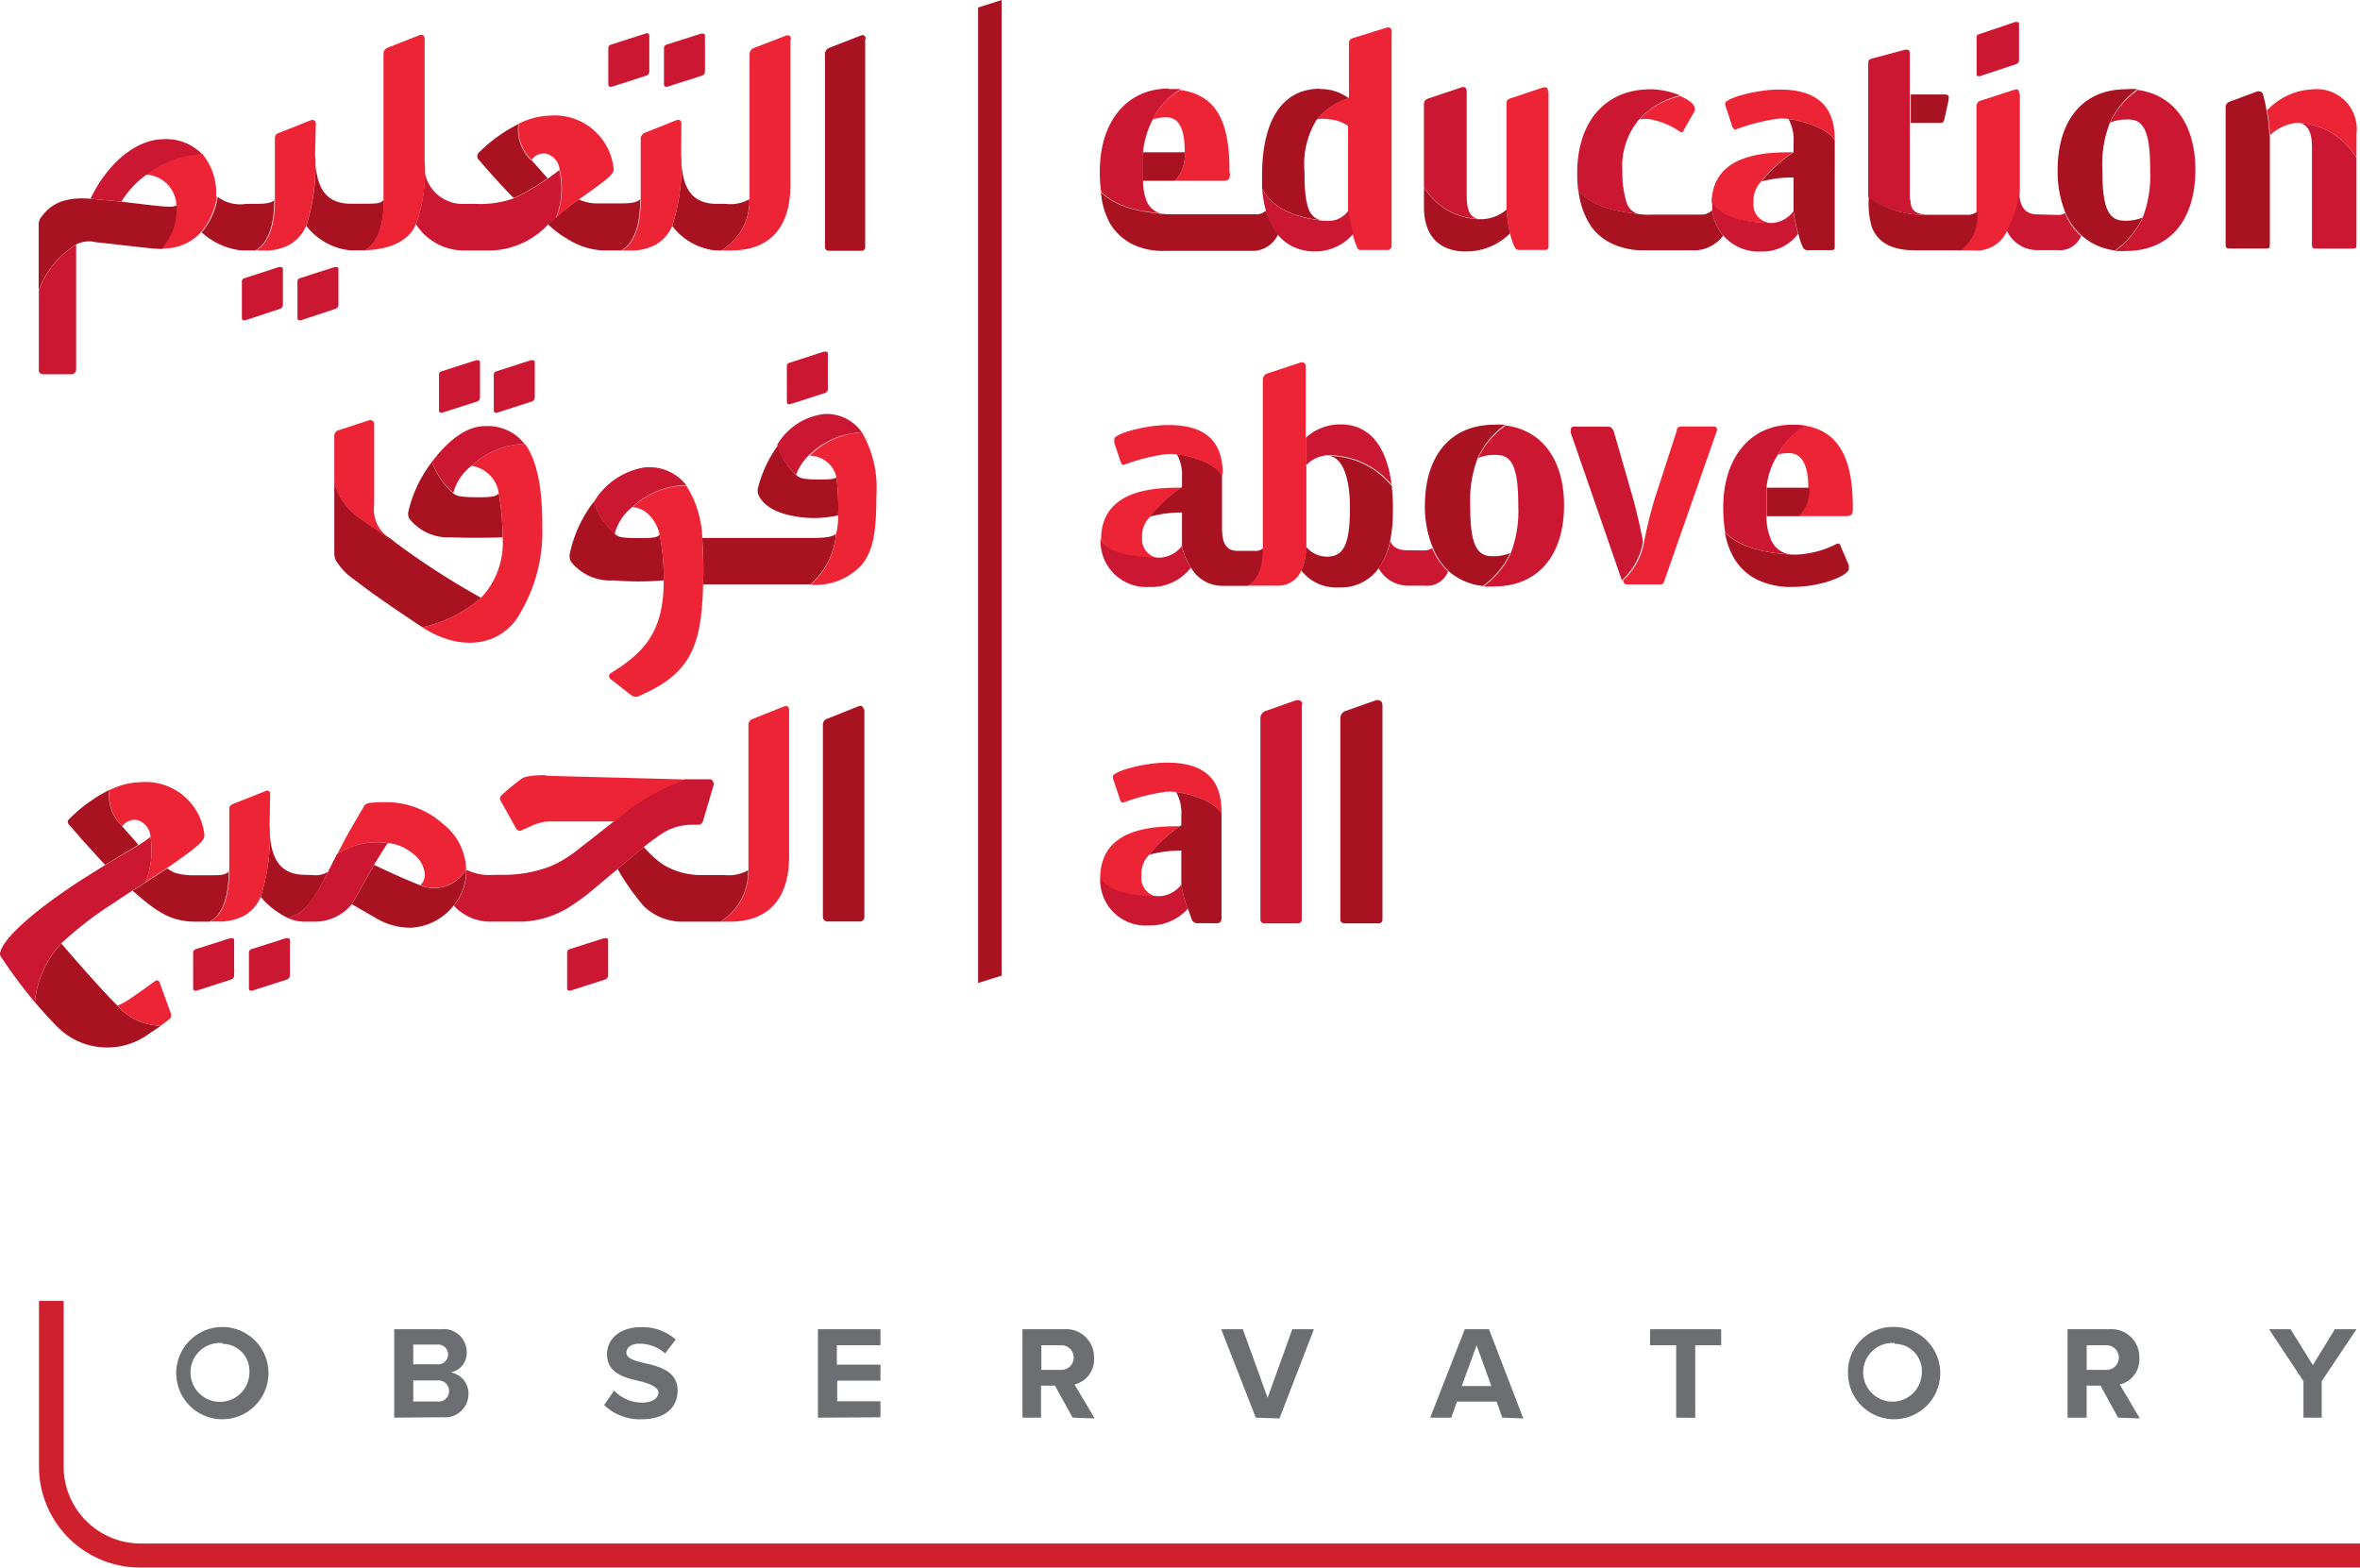 <svg xmlns="http://www.w3.org/2000/svg" width="185.023" height="122.893" viewBox="0 0 185.023 122.893"><path d="M78.035,51.475V51.6c-.59-1.017-2.612-1.557-3.553-1.67a3.051,3.051,0,0,0-.967,0,15.242,15.242,0,0,0-3.2.829c-.126,0-.2-.1-.239-.251l-.49-1.469a.916.916,0,0,1-.075-.326c0-.4,2.4-1.092,4.256-1.092,3.026,0,4.269,1.369,4.269,3.88" transform="translate(17.731 12.169)" fill="#ed2436"/><path d="M75.083,51.54a10.145,10.145,0,0,0-2.511,2.3,2.084,2.084,0,0,0-.615,1.607,1.494,1.494,0,0,0,1.369,1.695c-2.511,0-3.955-.465-4.6-1.469,0-4.068,4.432-4.068,6.353-4.068" transform="translate(17.532 13.171)" fill="#ed2436"/><path d="M87.022,44.073V60.922a.289.289,0,0,1-.314.3H84.072c-.226,0-.352-.126-.352-.3V45.178a.615.615,0,0,1,.352-.59l2.386-.841c.213-.088.552,0,.552.3" transform="translate(21.362 11.171)" fill="#a81221"/><path d="M81.969,44.073V60.922a.289.289,0,0,1-.326.3H79.069a.3.3,0,0,1-.339-.3V45.178a.615.615,0,0,1,.352-.59l2.386-.841c.213-.088.552,0,.552.3" transform="translate(20.087 11.171)" fill="#cc1733"/><path d="M75.587,57.213a8.475,8.475,0,0,1-.5-1.871,2.285,2.285,0,0,1-1.67.917h-.088c-2.511,0-3.955-.465-4.6-1.469A3.566,3.566,0,0,0,72.5,58.557,4.018,4.018,0,0,0,75.549,57.3" transform="translate(17.53 14.001)" fill="#cc1733"/><path d="M77.453,59.429v-8.3c-.59-1.017-2.612-1.557-3.553-1.67a3.428,3.428,0,0,1,.4,1.858v.753a10.145,10.145,0,0,0-2.511,2.3,9.529,9.529,0,0,1,2.511-.326V56.7a8.475,8.475,0,0,0,.5,1.871l.326.891a.452.452,0,0,0,.414.276h1.595a.314.314,0,0,0,.314-.314" transform="translate(18.314 12.639)" fill="#a81221"/><path d="M75.121,30.45a10.145,10.145,0,0,0-2.511,2.3,2.084,2.084,0,0,0-.615,1.607A1.494,1.494,0,0,0,73.4,35.987c-2.511,0-3.993-.465-4.62-1.469,0-4.068,4.47-4.068,6.378-4.068" transform="translate(17.544 7.781)" fill="#ed2436"/><path d="M113.3,9.51a10.421,10.421,0,0,0-2.511,2.285,2.172,2.172,0,0,0-.6,1.607,1.456,1.456,0,0,0,1.331,1.645c-2.511,0-3.993-.628-4.62-1.62.1-3.917,4.482-3.917,6.366-3.917" transform="translate(27.286 2.43)" fill="#ed2436"/><path d="M113.117,26.52a6.127,6.127,0,0,1,.992.075,5.989,5.989,0,0,0-2.247,2.348,5.814,5.814,0,0,0-.841,2.511v2.235a4.457,4.457,0,0,0,.289,1.67,1.9,1.9,0,0,0,1.808,1.343c-2.373-.075-4.457-.741-5.336-1.758A11.566,11.566,0,0,1,107.63,33c0-3.942,2.16-6.479,5.4-6.479" transform="translate(27.472 6.777)" fill="#cc1733"/><path d="M103.775,35.642h0a5.286,5.286,0,0,1-1.657,3.051L98.1,27.092c0-.213,0-.452.239-.452h2.624c.264,0,.414.075.527.4L103,32.29c.264.967.628,2.511.766,3.352" transform="translate(25.037 6.808)" fill="#cc1733"/><path d="M95.655,36.655a6.742,6.742,0,0,1-2.109,2.511h0a4.821,4.821,0,0,1-2.662-1.143,5.135,5.135,0,0,1-1.256-1.846,8.324,8.324,0,0,1-.628-3.3c0-3.88,1.984-6.353,5.437-6.353a6.277,6.277,0,0,1,.854,0,6.717,6.717,0,0,0-2.109,2.511h0a9.166,9.166,0,0,0-.628,3.767c0,2.511.276,3.9,1.507,4.018A3.5,3.5,0,0,0,95.7,36.58" transform="translate(22.711 6.774)" fill="#a81221"/><path d="M104.3,5.57a6.617,6.617,0,0,1,2.285.49,6.391,6.391,0,0,0-3.277,1.946,5.7,5.7,0,0,0-1.256,4.005,8.048,8.048,0,0,0,.314,2.4h0a1.356,1.356,0,0,0,1.318.992c-2.586-.239-4.344-.866-5.1-1.908a10.972,10.972,0,0,1-.075-1.318c0-4.068,2.2-6.6,5.763-6.6" transform="translate(25.142 1.423)" fill="#cc1733"/><path d="M92.292,5.831v7.948c0,1,.088,1.858.942,2a5.248,5.248,0,0,1-4.294-2.511V6.848c0-.339.088-.439.452-.552L91.9,5.454c.276-.075.4.075.4.377" transform="translate(22.696 1.389)" fill="#cc1733"/><path d="M83.35,5.565a3.679,3.679,0,0,1,2.273.716,5.462,5.462,0,0,0-2.511,1.695,6.6,6.6,0,0,0-.954,4.03c0,2.649.3,3.767,1.494,3.867-2.247-.226-3.993-.954-4.821-2.511v-.979c0-4.7,1.808-6.843,4.545-6.843" transform="translate(20.113 1.416)" fill="#a81221"/><path d="M74.1,5.58a7.822,7.822,0,0,1,.967,0,5.349,5.349,0,0,0-2.222,2.386,7.107,7.107,0,0,0-.753,2.511v2.235a4.156,4.156,0,0,0,.289,1.657h0a1.62,1.62,0,0,0,1.569.992c-2.687-.213-4.093-.716-5.148-1.733a10.772,10.772,0,0,1-.1-1.62c0-3.93,2.16-6.479,5.4-6.479" transform="translate(17.524 1.413)" fill="#cc1733"/><path d="M148.087,10.43v6.755c0,.264,0,.339-.339.339h-2.812c-.289,0-.339-.075-.339-.339V9.576c0-1.117-.289-1.783-1.017-1.9a5.562,5.562,0,0,1,4.507,2.75" transform="translate(36.659 1.963)" fill="#cc1733"/><path d="M135.14,15.705a6.805,6.805,0,0,1-2.122,2.511,4.821,4.821,0,0,1-3.892-2.938,8.537,8.537,0,0,1-.615-3.352c0-3.88,1.946-6.353,5.4-6.353a6.278,6.278,0,0,1,.854,0,6.679,6.679,0,0,0-2.109,2.511,8.789,8.789,0,0,0-.64,3.767c0,2.511.289,3.917,1.519,4.018a3.5,3.5,0,0,0,1.645-.239" transform="translate(32.808 1.42)" fill="#a81221"/><path d="M119.995,14.864c0,.891.439,1.13,1.343,1.18a7.445,7.445,0,0,1-4.658-1.381V4.305c0-.314,0-.427.326-.515l2.586-.691c.226,0,.352,0,.352.339V14.864Z" transform="translate(29.785 0.792)" fill="#cc1733"/><path d="M126.777,1.521V4.346a.326.326,0,0,1-.251.339l-2.838.942c-.151,0-.239,0-.239-.176V2.575a.226.226,0,0,1,.176-.239l2.863-.967C126.652,1.37,126.777,1.37,126.777,1.521Z" transform="translate(31.515 0.35)" fill="#cc1733"/><path d="M111.01,28.928a5.989,5.989,0,0,1,2.16-2.348c3.327.515,3.767,3.767,3.767,6.5,0,.452-.088.59-.552.59h-3.767a2.825,2.825,0,0,0,.829-2.235c0-.992-.151-2.712-1.519-2.7a2.574,2.574,0,0,0-.967.151h0" transform="translate(28.323 6.792)" fill="#ed2436"/><path d="M108.439,26.63c.264,0,.352.151.276.377L104.622,38.7c-.088.276-.113.314-.452.314h-2.31c-.339,0-.4,0-.49-.314a5.286,5.286,0,0,0,1.657-3.051,34.283,34.283,0,0,1,.829-3.352l1.72-5.311c0-.276.163-.352.414-.352Z" transform="translate(25.873 6.805)" fill="#ed2436"/><path d="M94.429,26.56c2.951.364,4.633,2.75,4.633,6.278,0,3.867-2.009,6.353-5.487,6.353a6.027,6.027,0,0,1-.841,0h0a6.743,6.743,0,0,0,2.109-2.511h0a9.14,9.14,0,0,0,.628-3.767c0-2.511-.289-3.917-1.507-4.018a3.49,3.49,0,0,0-1.645.226h0a6.717,6.717,0,0,1,2.109-2.511" transform="translate(23.56 6.787)" fill="#cc1733"/><path d="M88.361,30.73a15.567,15.567,0,0,1,.1,2.172,10.559,10.559,0,0,1-.226,2.273,5.675,5.675,0,0,1-.929,2.16,3.616,3.616,0,0,1-3.051,1.444,3.465,3.465,0,0,1-2.976-1.331,4.583,4.583,0,0,0,.364-1.883,2.109,2.109,0,0,0,1.645.8c1.343,0,1.808-.992,1.808-3.88,0-2.021-.465-3.88-1.645-4.018a6.391,6.391,0,0,1,4.872,2.31" transform="translate(20.739 7.275)" fill="#a81221"/><path d="M115.758,13.632V17.4c0,.213,0,.314-.3.314h-1.833a.377.377,0,0,1-.377-.264,5.347,5.347,0,0,1-.339-1.017,10.7,10.7,0,0,1-.377-1.758V12.013a9.479,9.479,0,0,0-2.511.314,10.421,10.421,0,0,1,2.511-2.285V9.288a3.428,3.428,0,0,0-.4-1.858c.954.113,3.038.653,3.629,1.67Z" transform="translate(28.083 1.899)" fill="#a81221"/><path d="M80.732,35.72c0,1.569-.439,2.574-1.256,2.963H77.392a2.838,2.838,0,0,1-2.348-1.431,5.135,5.135,0,0,1-.7-1.645V32.933a9.53,9.53,0,0,0-2.511.326,10.145,10.145,0,0,1,2.511-2.3v-.753a3.327,3.327,0,0,0-.414-1.858c.954.113,2.976.653,3.553,1.67v4.168c0,1.256.389,1.758,1.256,1.758H80.1a.8.8,0,0,0,.565-.188" transform="translate(18.324 7.245)" fill="#a81221"/><path d="M84.3,26.5c2.1,0,3.578,1.494,3.993,4.733a6.391,6.391,0,0,0-4.922-2.31H83.23a2.511,2.511,0,0,0-1.67.816V27.555A3.942,3.942,0,0,1,84.247,26.5" transform="translate(20.81 6.772)" fill="#cc1733"/><path d="M78.05,30.395v.113c-.578-1.017-2.6-1.557-3.553-1.67a3.955,3.955,0,0,0-.954,0,15.242,15.242,0,0,0-3.2.829c-.126,0-.188-.088-.239-.239l-.49-1.469a1.255,1.255,0,0,1,0-.339c0-.389,2.386-1.08,4.244-1.08,3.013,0,4.256,1.369,4.256,3.88" transform="translate(17.754 6.782)" fill="#ed2436"/><path d="M148.6,9.087V10.97a5.562,5.562,0,0,0-4.507-2.75h-.251a3.5,3.5,0,0,0-2.034.979,11.135,11.135,0,0,0-.226-1.959,5.2,5.2,0,0,1,3.553-1.657A3.139,3.139,0,0,1,148.6,9.1" transform="translate(36.148 1.422)" fill="#ed2436"/><path d="M133.889,5.61c2.938.377,4.583,2.75,4.583,6.278,0,3.88-1.959,6.353-5.437,6.353a6.365,6.365,0,0,1-.854,0A6.805,6.805,0,0,0,134.3,15.73a9.09,9.09,0,0,0,.628-3.767c0-2.511-.289-3.917-1.507-4.018a3.478,3.478,0,0,0-1.645.239,6.679,6.679,0,0,1,2.109-2.511" transform="translate(33.644 1.434)" fill="#cc1733"/><path d="M127.1,5.957v7.408a7.86,7.86,0,0,1-.992,3.277,2.6,2.6,0,0,1-2.725,1.557h-.942a3.377,3.377,0,0,0,1.256-3.064V6.923a.452.452,0,0,1,.314-.452l2.637-.854c.3-.1.4,0,.4.339" transform="translate(31.257 1.426)" fill="#ed2436"/><path d="M116.338,9.445V9.57c-.59-1.017-2.674-1.557-3.629-1.67a3.026,3.026,0,0,0-.967,0,15.293,15.293,0,0,0-3.189.829c-.126,0-.2-.113-.251-.239l-.477-1.482a.866.866,0,0,1-.075-.326c0-.4,2.4-1.092,4.256-1.092,3.013,0,4.332,1.381,4.332,3.88" transform="translate(27.503 1.429)" fill="#ed2436"/><path d="M106.734,6.929a.54.54,0,0,1,0,.226l-.866,1.519c0,.1-.113.163-.226.163a5.914,5.914,0,0,0-2.323-1,2.285,2.285,0,0,0-.929,0A6.278,6.278,0,0,1,105.592,6c.653.276,1.143.628,1.143.979" transform="translate(26.133 1.533)" fill="#ed2436"/><path d="M97.39,5.776v12.1c0,.163,0,.326-.314.326H95.1a.339.339,0,0,1-.364-.226,4.219,4.219,0,0,1-.364-1.08,13.084,13.084,0,0,1-.276-1.858V6.819c0-.3,0-.414.389-.527L97,5.45c.2,0,.352,0,.352.326" transform="translate(24.015 1.393)" fill="#ed2436"/><path d="M88.111,2.075V18.849a.314.314,0,0,1-.326.314H85.7a.276.276,0,0,1-.289-.2,5.574,5.574,0,0,1-.352-1.067,9.844,9.844,0,0,1-.364-1.871V9.432a2.988,2.988,0,0,0-1.507-.515,2.649,2.649,0,0,0-.929,0,5.462,5.462,0,0,1,2.511-1.695V2.979c0-.264.075-.352.377-.452l2.6-.8c.264-.075.389.126.389.377" transform="translate(20.989 0.436)" fill="#ed2436"/><path d="M78.067,12.136c0,.465-.1.6-.552.6H73.748a2.85,2.85,0,0,0,.766-2.235c0-.992-.075-2.75-1.444-2.737a2.963,2.963,0,0,0-1.08.176A5.349,5.349,0,0,1,74.175,5.62c3.34.452,3.855,3.327,3.855,6.516" transform="translate(18.365 1.436)" fill="#ed2436"/><path d="M142.466,9.153V17.69c0,.264,0,.339-.339.339H139.34c-.289,0-.339-.075-.339-.339V7.018a.452.452,0,0,1,.276-.49l2.235-.829c.163,0,.326,0,.414.226a10.012,10.012,0,0,1,.276,1.256,11.138,11.138,0,0,1,.226,1.959" transform="translate(35.488 1.457)" fill="#a81221"/><path d="M82.551,30.717v6.278a4.583,4.583,0,0,1-.364,1.883,1.984,1.984,0,0,1-1.934,1.256H77.88c.866-.389,1.256-1.394,1.256-2.963V24.012a.515.515,0,0,1,.389-.527l2.511-.829c.276-.088.465,0,.465.352v7.709Z" transform="translate(19.87 5.782)" fill="#ed2436"/><path d="M110.365,30.45h3.315a2.825,2.825,0,0,1-.829,2.235H110.34V30.45" transform="translate(28.165 7.781)" fill="#a81221"/><path d="M117.448,35.829a1.13,1.13,0,0,1,0,.276c0,.477-2.009,1.419-4.495,1.419a6.052,6.052,0,0,1-2.624-.54,4.269,4.269,0,0,1-1.858-1.682,5.926,5.926,0,0,1-.741-2.072c.879,1.017,2.963,1.682,5.336,1.758h.226a7.533,7.533,0,0,0,3.252-.866c.126,0,.2,0,.264.2Z" transform="translate(27.498 8.492)" fill="#a81221"/><path d="M89.538,34.526c.653,0,.766-.2.766-.2a5.135,5.135,0,0,0,1.256,1.846h0a1.783,1.783,0,0,1-1.871,1.117H88.408a2.649,2.649,0,0,1-2.3-1.369,5.675,5.675,0,0,0,.929-2.16s.1.753,1.318.753Z" transform="translate(21.973 8.627)" fill="#cc1733"/><path d="M75.129,34.253a5.022,5.022,0,0,0,.7,1.645,3.867,3.867,0,0,1-3.239,1.519,3.591,3.591,0,0,1-3.842-3.767c.628,1,2.072,1.431,4.62,1.469h.088a2.31,2.31,0,0,0,1.67-.917" transform="translate(17.536 8.599)" fill="#cc1733"/><path d="M122.3,6.164a.589.589,0,0,1,0,.188l-.314,1.431c-.075.339-.151.352-.439.352h-2.21V5.9h2.574c.213,0,.414,0,.414.264" transform="translate(30.465 1.508)" fill="#a81221"/><path d="M129.335,13.842a.9.9,0,0,0,.565-.151,4.846,4.846,0,0,0,1.256,1.808h0a1.783,1.783,0,0,1-1.858,1.1h-1.67a2.612,2.612,0,0,1-2.3-1.557,7.809,7.809,0,0,0,.992-3.277v.289c0,1.1.452,1.745,1.381,1.745Z" transform="translate(31.996 3.008)" fill="#cc1733"/><path d="M125.212,13.415a3.377,3.377,0,0,1-1.256,3.064h-3.578c-1.62,0-2.875-.452-3.415-1.808a6.642,6.642,0,0,1-.239-2.36,7.445,7.445,0,0,0,4.658,1.381h2.988a1.18,1.18,0,0,0,.891-.289" transform="translate(29.791 3.146)" fill="#a81221"/><path d="M106.941,13.3v-.515a.615.615,0,0,1,0-.151c.628.992,2.109,1.569,4.62,1.62h.075a2.26,2.26,0,0,0,1.67-.917,10.7,10.7,0,0,0,.377,1.758,3.465,3.465,0,0,1-2.9,1.394,3.658,3.658,0,0,1-3.842-3.2" transform="translate(27.295 3.228)" fill="#cc1733"/><path d="M109.074,13.487a3.767,3.767,0,0,0,.866,1.946,2.913,2.913,0,0,1-2.072,1.155h-4.194a5.776,5.776,0,0,1-2.3-.452,4.294,4.294,0,0,1-1.758-1.369,6.353,6.353,0,0,1-1.03-2.888c.753,1.042,2.511,1.67,5.1,1.908h0a6.354,6.354,0,0,0,.716,0h3.767a1.18,1.18,0,0,0,.879-.326" transform="translate(25.162 3.036)" fill="#a81221"/><path d="M95.419,13.448a13.345,13.345,0,0,0,.276,1.858,4.846,4.846,0,0,1-3.541,1.419c-1.331,0-3.214-.6-3.214-3.516V11.69A5.261,5.261,0,0,0,93.234,14.2h.276a3.2,3.2,0,0,0,1.908-.753" transform="translate(22.696 2.987)" fill="#a81221"/><path d="M85.62,13.447a9.844,9.844,0,0,0,.364,1.871A3.93,3.93,0,0,1,83.008,16.7a3.993,3.993,0,0,1-1.682-.339,3.478,3.478,0,0,1-1.256-.967,6.064,6.064,0,0,1-.929-1.846,8.989,8.989,0,0,1-.3-1.758c.829,1.532,2.511,2.26,4.821,2.511h.314a1.871,1.871,0,0,0,1.645-.841" transform="translate(20.115 3.013)" fill="#cc1733"/><path d="M71.428,9.51h3.239a2.85,2.85,0,0,1-.766,2.235H71.39V9.51" transform="translate(18.211 2.43)" fill="#a81221"/><path d="M82.644,15.34A2.185,2.185,0,0,1,80.66,16.6H73.792a5.436,5.436,0,0,1-2.511-.5,4.319,4.319,0,0,1-1.783-1.62A6.127,6.127,0,0,1,68.77,12c1.055,1.017,2.511,1.519,5.148,1.733h6.918a1.168,1.168,0,0,0,.879-.289,6.065,6.065,0,0,0,.929,1.846" transform="translate(17.542 3.067)" fill="#a81221"/><path d="M54.692,2.478V18.8h0a.276.276,0,0,1-.314.3H51.867a.289.289,0,0,1-.326-.3V3.733a.527.527,0,0,1,.289-.527l2.511-.979c.213-.088.389,0,.389.289" transform="translate(13.138 0.561)" fill="#a81221"/><path d="M48.052,13.158a4.545,4.545,0,0,1-2.21,4.018H45.4A4.934,4.934,0,0,1,42,15.255a15.556,15.556,0,0,0,.7-5.625c0,2.838.954,3.892,2.825,3.892h.665a3.051,3.051,0,0,0,1.858-.364" transform="translate(10.701 2.461)" fill="#a81221"/><path d="M41.472,12.478c0,2.323-.64,3.528-1.507,3.98H38.584a5.725,5.725,0,0,1-2.875-.942A7.282,7.282,0,0,1,34.24,14.4l.653-.552a22.348,22.348,0,0,1,1.758-1.394,3.591,3.591,0,0,0,1.607.314H39.8c1.03,0,1.356-.063,1.682-.326" transform="translate(8.718 3.179)" fill="#a81221"/><path d="M34.086,10.578,35.341,12a18.143,18.143,0,0,1-2.649,1.557c-1.256-1.256-2.762-3.026-2.762-3.026a.4.4,0,0,1,0-.527,12.028,12.028,0,0,1,3.126-2.26,3.252,3.252,0,0,0,1,2.838" transform="translate(7.591 1.978)" fill="#a81221"/><path d="M25.239,13.2c0,2.31-.628,3.516-1.494,3.968h-1.18a5.022,5.022,0,0,1-3.415-1.921,15.556,15.556,0,0,0,.7-5.625c0,2.838.954,3.892,2.825,3.892h.816c1.155,0,1.494,0,1.745-.326" transform="translate(4.861 2.458)" fill="#a81221"/><path d="M18.308,12.516c0,2.323-.64,3.528-1.494,3.98H15.746a5.55,5.55,0,0,1-3.126-1.419,5.587,5.587,0,0,0,1.256-2.787,2.9,2.9,0,0,0,2.21.552h.6c1.042,0,1.356-.063,1.682-.326" transform="translate(3.193 3.141)" fill="#a81221"/><path d="M13.3,12.918a4.482,4.482,0,0,1-1.143,3.428h-.226c-.552,0-2.825-.289-5.022-.527a2.21,2.21,0,0,0-1.544.188A7.257,7.257,0,0,0,2.44,19.585V14.412a.9.9,0,0,1,.188-.54c.615-.841,1.557-1.645,3.867-1.456l2.423.226c3.767.465,4.005.465,4.369.276" transform="translate(0.591 3.166)" fill="#a81221"/><path d="M52.374,22.123V24.86a.339.339,0,0,1-.264.352l-2.7.866c-.151,0-.251,0-.251-.188V23.1a.251.251,0,0,1,.188-.264l2.712-.879h.151c.1,0,.163,0,.163.188" transform="translate(12.53 5.612)" fill="#cc1733"/><path d="M34.074,22.653v2.725a.352.352,0,0,1-.264.364l-2.7.866c-.138,0-.251,0-.251-.188V23.633a.251.251,0,0,1,.188-.264l2.725-.879h.138c.1,0,.163.063.163.188" transform="translate(7.854 5.747)" fill="#cc1733"/><path d="M30.654,22.653v2.725a.352.352,0,0,1-.264.364l-2.7.866c-.151,0-.251,0-.251-.188V23.633a.251.251,0,0,1,.188-.264l2.725-.879c.176,0,.3,0,.3.163Z" transform="translate(6.98 5.747)" fill="#cc1733"/><path d="M53.506,30.231a18.017,18.017,0,0,1,.138,3.064,8.789,8.789,0,0,1-2.649.176c-2.511-.251-3.315-1.143-3.616-1.821a.942.942,0,0,1,0-.565,9.517,9.517,0,0,1,1.544-3.264A5.022,5.022,0,0,0,50.4,30.168c.264.239.64.314,1.783.314s1.256-.063,1.369-.251" transform="translate(12.064 7.109)" fill="#a81221"/><path d="M52.508,33.654c1.143,0,1.569-.1,1.858-.314a5.939,5.939,0,0,1-2.009,3.955H43.945a31.391,31.391,0,0,0-.075-3.641Z" transform="translate(11.179 8.52)" fill="#a81221"/><path d="M42.659,33.919a17.389,17.389,0,0,1,.314,3.578,23.855,23.855,0,0,1-3.955,0A3.9,3.9,0,0,1,35.7,36.028a1.092,1.092,0,0,1-.113-.515A10.044,10.044,0,0,1,37.5,31.32a5.612,5.612,0,0,0,1.632,2.511c.251.264.439.352,2.034.352,1.092,0,1.356-.088,1.494-.289" transform="translate(9.063 8.004)" fill="#a81221"/><path d="M32.617,31.326a19.235,19.235,0,0,1,.3,3.428s-2.185.088-3.98,0a3.9,3.9,0,0,1-3.34-1.469.954.954,0,0,1-.088-.465,10.208,10.208,0,0,1,1.871-3.98,5.775,5.775,0,0,0,1.632,2.423c.251.239.477.352,2.072.352,1.092,0,1.356-.1,1.494-.289" transform="translate(6.486 7.37)" fill="#a81221"/><path d="M25.508,34.721a60.945,60.945,0,0,0,6.906,4.47,10.459,10.459,0,0,1-4.608,2.31h0c-2.725-1.808-4.319-2.938-5.273-3.691a5.11,5.11,0,0,1-1.507-1.544,1.381,1.381,0,0,1-.126-.552V30.05a4.671,4.671,0,0,0,1.745,2.687c.665.54,2.725,1.858,2.85,1.946h0" transform="translate(5.309 7.679)" fill="#a81221"/><path d="M54.662,44.346V60.668a.352.352,0,0,1-.4.314H51.749a.352.352,0,0,1-.339-.314V45.514a.477.477,0,0,1,.3-.414l2.511-1a.264.264,0,0,1,.377.251" transform="translate(13.105 11.262)" fill="#a81221"/><path d="M48.823,54.711a4.608,4.608,0,0,1-2.185,4.03H43.826a4.357,4.357,0,0,1-3.164-1.193A18.356,18.356,0,0,1,38.59,54.61l2.047-1.72a10.907,10.907,0,0,0,.854.854,5.812,5.812,0,0,0,.8.6,5.688,5.688,0,0,0,2.951.741h1.72a3.051,3.051,0,0,0,1.858-.377" transform="translate(9.829 13.516)" fill="#a81221"/><path d="M30.952,54.4a4.231,4.231,0,0,1-.992,2.812,4.52,4.52,0,0,1-3.365,1.72,5.273,5.273,0,0,1-2.712-.753L22,57.089,23.745,54c1.959.967,3.616,1.607,3.616,1.607a2.863,2.863,0,0,0,3.591-1.256h0" transform="translate(5.59 13.8)" fill="#a81221"/><path d="M20.33,55.437a1.971,1.971,0,0,0,1.256-.251c-1.143,2.235-1.758,3.214-3.151,3.616A6.429,6.429,0,0,1,16.3,57.145,15.556,15.556,0,0,0,17,51.52c0,2.838.954,3.9,2.825,3.9Z" transform="translate(4.133 13.166)" fill="#a81221"/><path d="M15.843,54.421c0,2.31-.64,3.528-1.507,3.98H13.244c-1.959,0-3.076-.791-4.934-2.423l1.017-.653h0l1.695-1.1a3.679,3.679,0,0,0,.578.339,5.173,5.173,0,0,0,1.632.2H14.2c1.03,0,1.356,0,1.682-.326" transform="translate(2.091 13.856)" fill="#a81221"/><path d="M8.542,52.2,9.8,53.627,7.186,55.2c-.665-.7-1.256-1.381-1.77-1.934L4.324,52.007a.264.264,0,0,1,0-.352,12.154,12.154,0,0,1,3.2-2.335,3.214,3.214,0,0,0,1,2.838" transform="translate(1.055 12.604)" fill="#a81221"/><path d="M18.344,16.833V19.6a.352.352,0,0,1-.264.364l-2.7.891c-.151,0-.251,0-.251-.188v-2.85a.251.251,0,0,1,.188-.264l2.712-.879C18.219,16.67,18.344,16.67,18.344,16.833Z" transform="translate(3.834 4.26)" fill="#cc1733"/><path d="M21.814,16.833V19.6a.352.352,0,0,1-.264.364l-2.7.891c-.138,0-.251,0-.251-.188v-2.85a.251.251,0,0,1,.188-.264l2.725-.879C21.689,16.67,21.814,16.67,21.814,16.833Z" transform="translate(4.721 4.26)" fill="#cc1733"/><path d="M41.224,2.318V5.043a.339.339,0,0,1-.264.364l-2.687.866c-.151,0-.264,0-.264-.2V3.235a.276.276,0,0,1,.2-.264L40.923,2.1c.176-.063.3,0,.3.163Z" transform="translate(9.681 0.532)" fill="#cc1733"/><path d="M44.7,2.313V5.038a.352.352,0,0,1-.264.364l-2.7.866c-.151,0-.251,0-.251-.2V3.23a.264.264,0,0,1,.188-.264L44.39,2.1h.138c.1,0,.163,0,.176.188" transform="translate(10.57 0.537)" fill="#cc1733"/><path d="M37,14.492l-.653.552a6.416,6.416,0,0,1-4.369,2.021H29.654A4.457,4.457,0,0,1,26,15.007a11.877,11.877,0,0,0,.653-4.947,3.026,3.026,0,0,0,3.189,3.352h.791a7.91,7.91,0,0,0,3.051-.439,19.3,19.3,0,0,0,2.649-1.544,9.4,9.4,0,0,0,.9-.678,6.278,6.278,0,0,1-.264,3.767" transform="translate(6.612 2.571)" fill="#cc1733"/><path d="M5.375,15.27v9.793a.377.377,0,0,1-.414.377H2.814c-.2,0-.364-.1-.364-.314V18.848A7.257,7.257,0,0,1,5.375,15.27" transform="translate(0.594 3.902)" fill="#cc1733"/><path d="M8.679,63.792a4.646,4.646,0,0,0,3.415,1.569l-.9.6a5.537,5.537,0,0,1-7.295-.578c-.615-.64-1.18-1.256-1.695-1.871a7.835,7.835,0,0,1,2.072-4.6c3.415,3.968,4.407,4.872,4.407,4.872" transform="translate(0.53 15.057)" fill="#a81221"/><path d="M15.3,58.743v2.725a.339.339,0,0,1-.264.364l-2.687.866c-.151,0-.264,0-.264-.2V59.71a.276.276,0,0,1,.2-.264L15,58.58c.176,0,.3,0,.3.163Z" transform="translate(3.057 14.97)" fill="#cc1733"/><path d="M18.784,58.743v2.725a.352.352,0,0,1-.264.364l-2.7.866c-.151,0-.251,0-.251-.2V59.71a.264.264,0,0,1,.188-.264l2.712-.866c.188,0,.314,0,.314.163Z" transform="translate(3.947 14.97)" fill="#cc1733"/><path d="M38.654,58.743v2.725a.352.352,0,0,1-.264.364l-2.7.866c-.151,0-.251,0-.251-.2V59.71a.264.264,0,0,1,.188-.264l2.712-.866C38.516,58.58,38.654,58.58,38.654,58.743Z" transform="translate(9.024 14.97)" fill="#cc1733"/><path d="M48.75,48.974a.163.163,0,0,1,0,.075l-.854,2.9a.377.377,0,0,1-.377.276h-.5a4.294,4.294,0,0,0-2.1.552,7.322,7.322,0,0,0-.665.439c-.264.188-.716.515-.992.753l-2.047,1.72-2.009,1.682a15.179,15.179,0,0,1-1.394,1.042,7.533,7.533,0,0,1-3.993,1.406H31.311a3.855,3.855,0,0,1-2.951-1.256,4.231,4.231,0,0,0,.992-2.812,4.043,4.043,0,0,0,2.172.4h.527a10.371,10.371,0,0,0,3.679-.59,7.446,7.446,0,0,0,1.256-.615,9.667,9.667,0,0,0,1.256-.891l.942-.728,1.745-1.381a16.862,16.862,0,0,1,5.587-3.29h1.9a.276.276,0,0,1,.289.251" transform="translate(7.215 12.435)" fill="#cc1733"/><path d="M25.835,52.652s-.251.352-1.067,1.695l-1.745,3.1a3.767,3.767,0,0,1-2.988,1.369h-.778A3.038,3.038,0,0,1,18,58.528c1.369-.4,1.984-1.381,3.151-3.616,0,0,.326-.665.691-1.381a5.763,5.763,0,0,1,3.968-.879" transform="translate(4.568 13.44)" fill="#cc1733"/><path d="M11.821,52.223a6.855,6.855,0,0,1-.377,3.6h0l-1.017.653s-.515.314-1.394.917a28.173,28.173,0,0,0-4.206,3.227A7.835,7.835,0,0,0,2.756,65.23a37.166,37.166,0,0,1-2.7-3.641.452.452,0,0,1,0-.326c.326-1.1,2.511-3.114,6.278-5.575l2-1.256,2.637-1.557a10.615,10.615,0,0,0,.917-.665" transform="translate(-0.026 13.342)" fill="#cc1733"/><path d="M11.566,63.856a.452.452,0,0,1,0,.126.389.389,0,0,1-.163.3l-.653.49A4.646,4.646,0,0,1,7.36,63.2a5.462,5.462,0,0,0,1.017-.565c.5-.339,1.18-.816,1.984-1.406a.251.251,0,0,1,.138,0,.163.163,0,0,1,.151.113Z" transform="translate(1.849 15.645)" fill="#ed2436"/><path d="M55.813,32.022c0,3.29-.4,4.394-1.13,5.336a4.9,4.9,0,0,1-3.829,1.595H50.64A5.939,5.939,0,0,0,52.649,35a5.876,5.876,0,0,0,.163-1.456,18.016,18.016,0,0,0-.138-3.064,2.185,2.185,0,0,0-2.084-1.657A6.2,6.2,0,0,1,54.683,27a8.688,8.688,0,0,1,1.13,4.934" transform="translate(12.896 6.9)" fill="#ed2436"/><path d="M45.356,34.426a34.427,34.427,0,0,1,.075,3.641c-.113,4.959-1.055,7.069-5.11,8.789a.6.6,0,0,1-.54-.113l-1.607-1.256a.276.276,0,0,1,0-.452c2.687-1.645,4.168-3.3,4.168-7.257a17.39,17.39,0,0,0-.314-3.578c-.2-1.03-1.042-2.172-2.147-2.172a6.278,6.278,0,0,1,4.231-1.708,8.2,8.2,0,0,1,1.256,4.131" transform="translate(9.693 7.748)" fill="#ed2436"/><path d="M35.8,34.161a12.555,12.555,0,0,1-2.047,7.332c-1.67,2.247-4.658,2.36-7.358.6a10.459,10.459,0,0,0,4.608-2.31A6.278,6.278,0,0,0,32.69,35.04a19.236,19.236,0,0,0-.3-3.428,2.511,2.511,0,0,0-2.147-2.172,6.278,6.278,0,0,1,4.206-1.72c.9,1.256,1.356,3.252,1.356,6.441" transform="translate(6.714 7.084)" fill="#ed2436"/><path d="M14.712,12.975a5.587,5.587,0,0,1-1.256,2.787,3.9,3.9,0,0,1-3.064,1.256,4.482,4.482,0,0,0,1.143-3.428A2.511,2.511,0,0,0,9.1,11.23a7.533,7.533,0,0,1,4.47-1.62,4.809,4.809,0,0,1,1.08,3.327" transform="translate(2.293 2.456)" fill="#ed2436"/><path d="M50.484,2.5V13.951c0,3.315-1.607,5.123-4.658,5.123H45.06a4.558,4.558,0,0,0,2.222-4.018V3.756a.54.54,0,0,1,.326-.552l2.511-.967c.226-.088.414,0,.414.289" transform="translate(11.483 0.563)" fill="#ed2436"/><path d="M43.513,10.117v.063a15.556,15.556,0,0,1-.7,5.625,3.189,3.189,0,0,1-1.256,1.444,4.03,4.03,0,0,1-2.084.477h-.64c.866-.452,1.507-1.657,1.507-3.98V9.037a.527.527,0,0,1,.289-.527l2.511-1c.2-.075.389,0,.389.251Z" transform="translate(9.891 1.911)" fill="#ed2436"/><path d="M35.365,15.221a6.278,6.278,0,0,0,.264-3.767A1.444,1.444,0,0,0,34.561,10.2a1.168,1.168,0,0,0-1.13.49,3.252,3.252,0,0,1-1-2.838,5.725,5.725,0,0,1,2.411-.628,4.646,4.646,0,0,1,5.022,4.194c0,.377-.264.653-2.725,2.373-.54.377-1.155.891-1.758,1.394" transform="translate(8.246 1.842)" fill="#ed2436"/><path d="M27.5,2.509v9.567a11.877,11.877,0,0,1-.678,4.947c-.54,1.256-1.9,1.971-4.03,2.047.854-.452,1.482-1.657,1.482-3.968V3.69a.5.5,0,0,1,.314-.5L27.1,2.2c.2-.075.4,0,.4.314" transform="translate(5.792 0.554)" fill="#ed2436"/><path d="M20.646,10.116v.063a15.556,15.556,0,0,1-.7,5.625,3.214,3.214,0,0,1-1.256,1.444,3.98,3.98,0,0,1-2.072.477H16c.854-.452,1.494-1.657,1.494-3.98V9.062c0-.251,0-.452.314-.552l2.511-1a.276.276,0,0,1,.389.251Z" transform="translate(4.056 1.912)" fill="#ed2436"/><path d="M14.507,9.884a7.533,7.533,0,0,0-4.482,1.62A7.245,7.245,0,0,0,8.1,13.588L5.68,13.362c1.1-2.36,3.3-4.671,5.763-4.671a3.917,3.917,0,0,1,3.064,1.256" transform="translate(1.419 2.22)" fill="#cc1733"/><path d="M55.2,27.295a6.2,6.2,0,0,0-4.093,1.733,3.968,3.968,0,0,0-1.067,1.595,5.022,5.022,0,0,1-1.482-2.36,4.934,4.934,0,0,1,3.7-2.411A3.377,3.377,0,0,1,55.2,27.295" transform="translate(12.377 6.605)" fill="#cc1733"/><path d="M41.191,29.183a3.654,3.654,0,0,1,3.164,1.406A6.278,6.278,0,0,0,40.123,32.3a3.892,3.892,0,0,0-1.381,2.109,5.612,5.612,0,0,1-1.632-2.511,5.675,5.675,0,0,1,4.081-2.725" transform="translate(9.451 7.454)" fill="#cc1733"/><path d="M34.295,28.006a6.278,6.278,0,0,0-4.206,1.72,3.993,3.993,0,0,0-1.419,2.109A5.775,5.775,0,0,1,27,29.412c1.13-1.519,2.612-2.8,4.118-2.8a3.641,3.641,0,0,1,3.139,1.394" transform="translate(6.868 6.798)" fill="#cc1733"/><path d="M25.5,35.7c-.126-.088-2.185-1.406-2.85-1.946A4.683,4.683,0,0,1,20.9,31.077V27.5a.465.465,0,0,1,.389-.49l2.3-.753a.314.314,0,0,1,.439.3v6.278A2.712,2.712,0,0,0,25.5,35.647" transform="translate(5.308 6.703)" fill="#ed2436"/><path d="M50.4,44.344V55.87c0,3.315-1.607,5.123-4.658,5.123H45a4.583,4.583,0,0,0,2.21-4.03V45.511a.465.465,0,0,1,.3-.4l2.511-1a.264.264,0,0,1,.377.239" transform="translate(11.467 11.265)" fill="#ed2436"/><path d="M34.829,48.449l11,.289a16.862,16.862,0,0,0-5.587,3.29H35.193a3.654,3.654,0,0,0-1.482.352l-.841.377h-.1a.3.3,0,0,1-.239-.138L31.276,50.37a.339.339,0,0,1,.088-.389,16.875,16.875,0,0,1,1.519-1.256,1.18,1.18,0,0,1,.377-.188,6.555,6.555,0,0,1,1.62-.126" transform="translate(7.953 12.37)" fill="#ed2436"/><path d="M31.187,55.339A2.863,2.863,0,0,1,27.6,56.594a1.092,1.092,0,0,0,.352-.829,2.247,2.247,0,0,0-.992-1.682,3.5,3.5,0,0,0-1.908-.791,5.763,5.763,0,0,0-3.968.879c.226-.439.465-.9.653-1.256.7-1.256,1.256-2.172,1.444-2.511a.54.54,0,0,1,.4-.251,10.122,10.122,0,0,1,1.18-.063,6.68,6.68,0,0,1,4.62,1.708,4.646,4.646,0,0,1,1.808,3.553" transform="translate(5.355 12.8)" fill="#ed2436"/><path d="M17.811,52.034h0a15.556,15.556,0,0,1-.7,5.663,3.038,3.038,0,0,1-1.256,1.456,4.081,4.081,0,0,1-2.072.477h-.64c.866-.452,1.507-1.67,1.507-3.98V50.74c0-.126.138-.251.226-.3l2.687-1.067a.226.226,0,0,1,.289.2Z" transform="translate(3.326 12.615)" fill="#ed2436"/><path d="M14.3,53.05c0,.377-.439.816-2.9,2.511L9.7,56.666a6.855,6.855,0,0,0,.377-3.6,1.431,1.431,0,0,0-1.067-1.256,1.143,1.143,0,0,0-1.13.49,3.252,3.252,0,0,1-1-2.838,5.65,5.65,0,0,1,2.411-.615,4.633,4.633,0,0,1,5.022,4.181" transform="translate(1.717 12.477)" fill="#ed2436"/><path d="M62.946,76.488l-1.846.578V.59L62.946,0Z" transform="translate(15.582)" fill="#a81221"/><path d="M184.427,102.135H10.383a7.923,7.923,0,0,1-7.923-7.9V81.23H4.394V94.237a6.039,6.039,0,0,0,6.039,6.014H184.427Z" transform="translate(0.596 20.758)" fill="#cf202e"/><path d="M14.646,82.86a3.616,3.616,0,1,1-3.616,3.616A3.616,3.616,0,0,1,14.646,82.86Zm0,1.256a2.31,2.31,0,1,0,2.122,2.3,2.122,2.122,0,0,0-2.122-2.235Z" transform="translate(2.786 21.175)" fill="#6d6e71"/><path d="M24.64,89.933V83h3.679a1.808,1.808,0,0,1,2.009,1.783,1.557,1.557,0,0,1-1.256,1.607,1.682,1.682,0,0,1,1.394,1.632,1.846,1.846,0,0,1-2.034,1.883Zm1.494-4.181h1.858a.778.778,0,1,0,0-1.544H26.134Zm0,2.913h1.908a.8.8,0,0,0,.9-.829.816.816,0,0,0-.9-.816H26.134Z" transform="translate(6.264 21.208)" fill="#6d6e71"/><path d="M38.528,87.843a3.051,3.051,0,0,0,2.222.942c.816,0,1.256-.377,1.256-.778s-.615-.7-1.419-.891c-1.143-.264-2.612-.578-2.612-2.134,0-1.168,1-2.109,2.649-2.109a3.917,3.917,0,0,1,2.737.967l-.829,1.092a2.988,2.988,0,0,0-2.009-.766c-.665,0-1.03.3-1.03.716s.59.615,1.394.8c1.155.264,2.624.615,2.624,2.16,0,1.256-.9,2.247-2.8,2.247a3.993,3.993,0,0,1-2.963-1.117Z" transform="translate(9.615 21.177)" fill="#6d6e71"/><path d="M51.1,89.931V83H56v1.256H52.582v1.519H56V87.03h-3.39v1.62H56v1.256Z" transform="translate(13.026 21.211)" fill="#6d6e71"/><path d="M67.8,89.932l-1.381-2.511H65.326v2.511H63.87V83h3.264a2.185,2.185,0,0,1,2.348,2.26,2,2,0,0,1-1.532,2.072l1.582,2.662Zm-.879-5.675H65.352V86.19h1.569a.967.967,0,1,0,0-1.934Z" transform="translate(16.29 21.209)" fill="#6d6e71"/><path d="M78.992,89.931,76.28,83h1.695l1.946,5.374L81.855,83H83.55l-2.7,6.993Z" transform="translate(19.461 21.211)" fill="#6d6e71"/><path d="M94.98,89.931l-.439-1.256H91.427l-.439,1.256H89.33L92.042,83h1.9l2.687,6.993Zm-2.009-5.675-1.168,3.2h2.323Z" transform="translate(22.796 21.211)" fill="#6d6e71"/><path d="M105.107,89.931V84.256H103.06V83h5.575v1.256H106.6v5.688Z" transform="translate(26.305 21.211)" fill="#6d6e71"/><path d="M119.074,82.861a3.616,3.616,0,1,1-3.654,3.616,3.5,3.5,0,0,1,3.654-3.616Zm0,1.256a2.3,2.3,0,1,0,2.134,2.3,2.122,2.122,0,0,0-2.134-2.235Z" transform="translate(29.463 21.174)" fill="#6d6e71"/><path d="M133.085,89.932l-1.369-2.511h-1.092v2.511H129.13V83h3.277a2.185,2.185,0,0,1,2.348,2.26,2.009,2.009,0,0,1-1.532,2.072l1.569,2.662Zm-.9-5.675h-1.557V86.19h1.557a.967.967,0,1,0,0-1.934Z" transform="translate(32.967 21.209)" fill="#6d6e71"/><path d="M144.409,89.931V87.068L141.71,83H143.4l1.745,2.812L146.87,83h1.695l-2.725,4.068v2.863Z" transform="translate(36.182 21.211)" fill="#6d6e71"/></svg>
